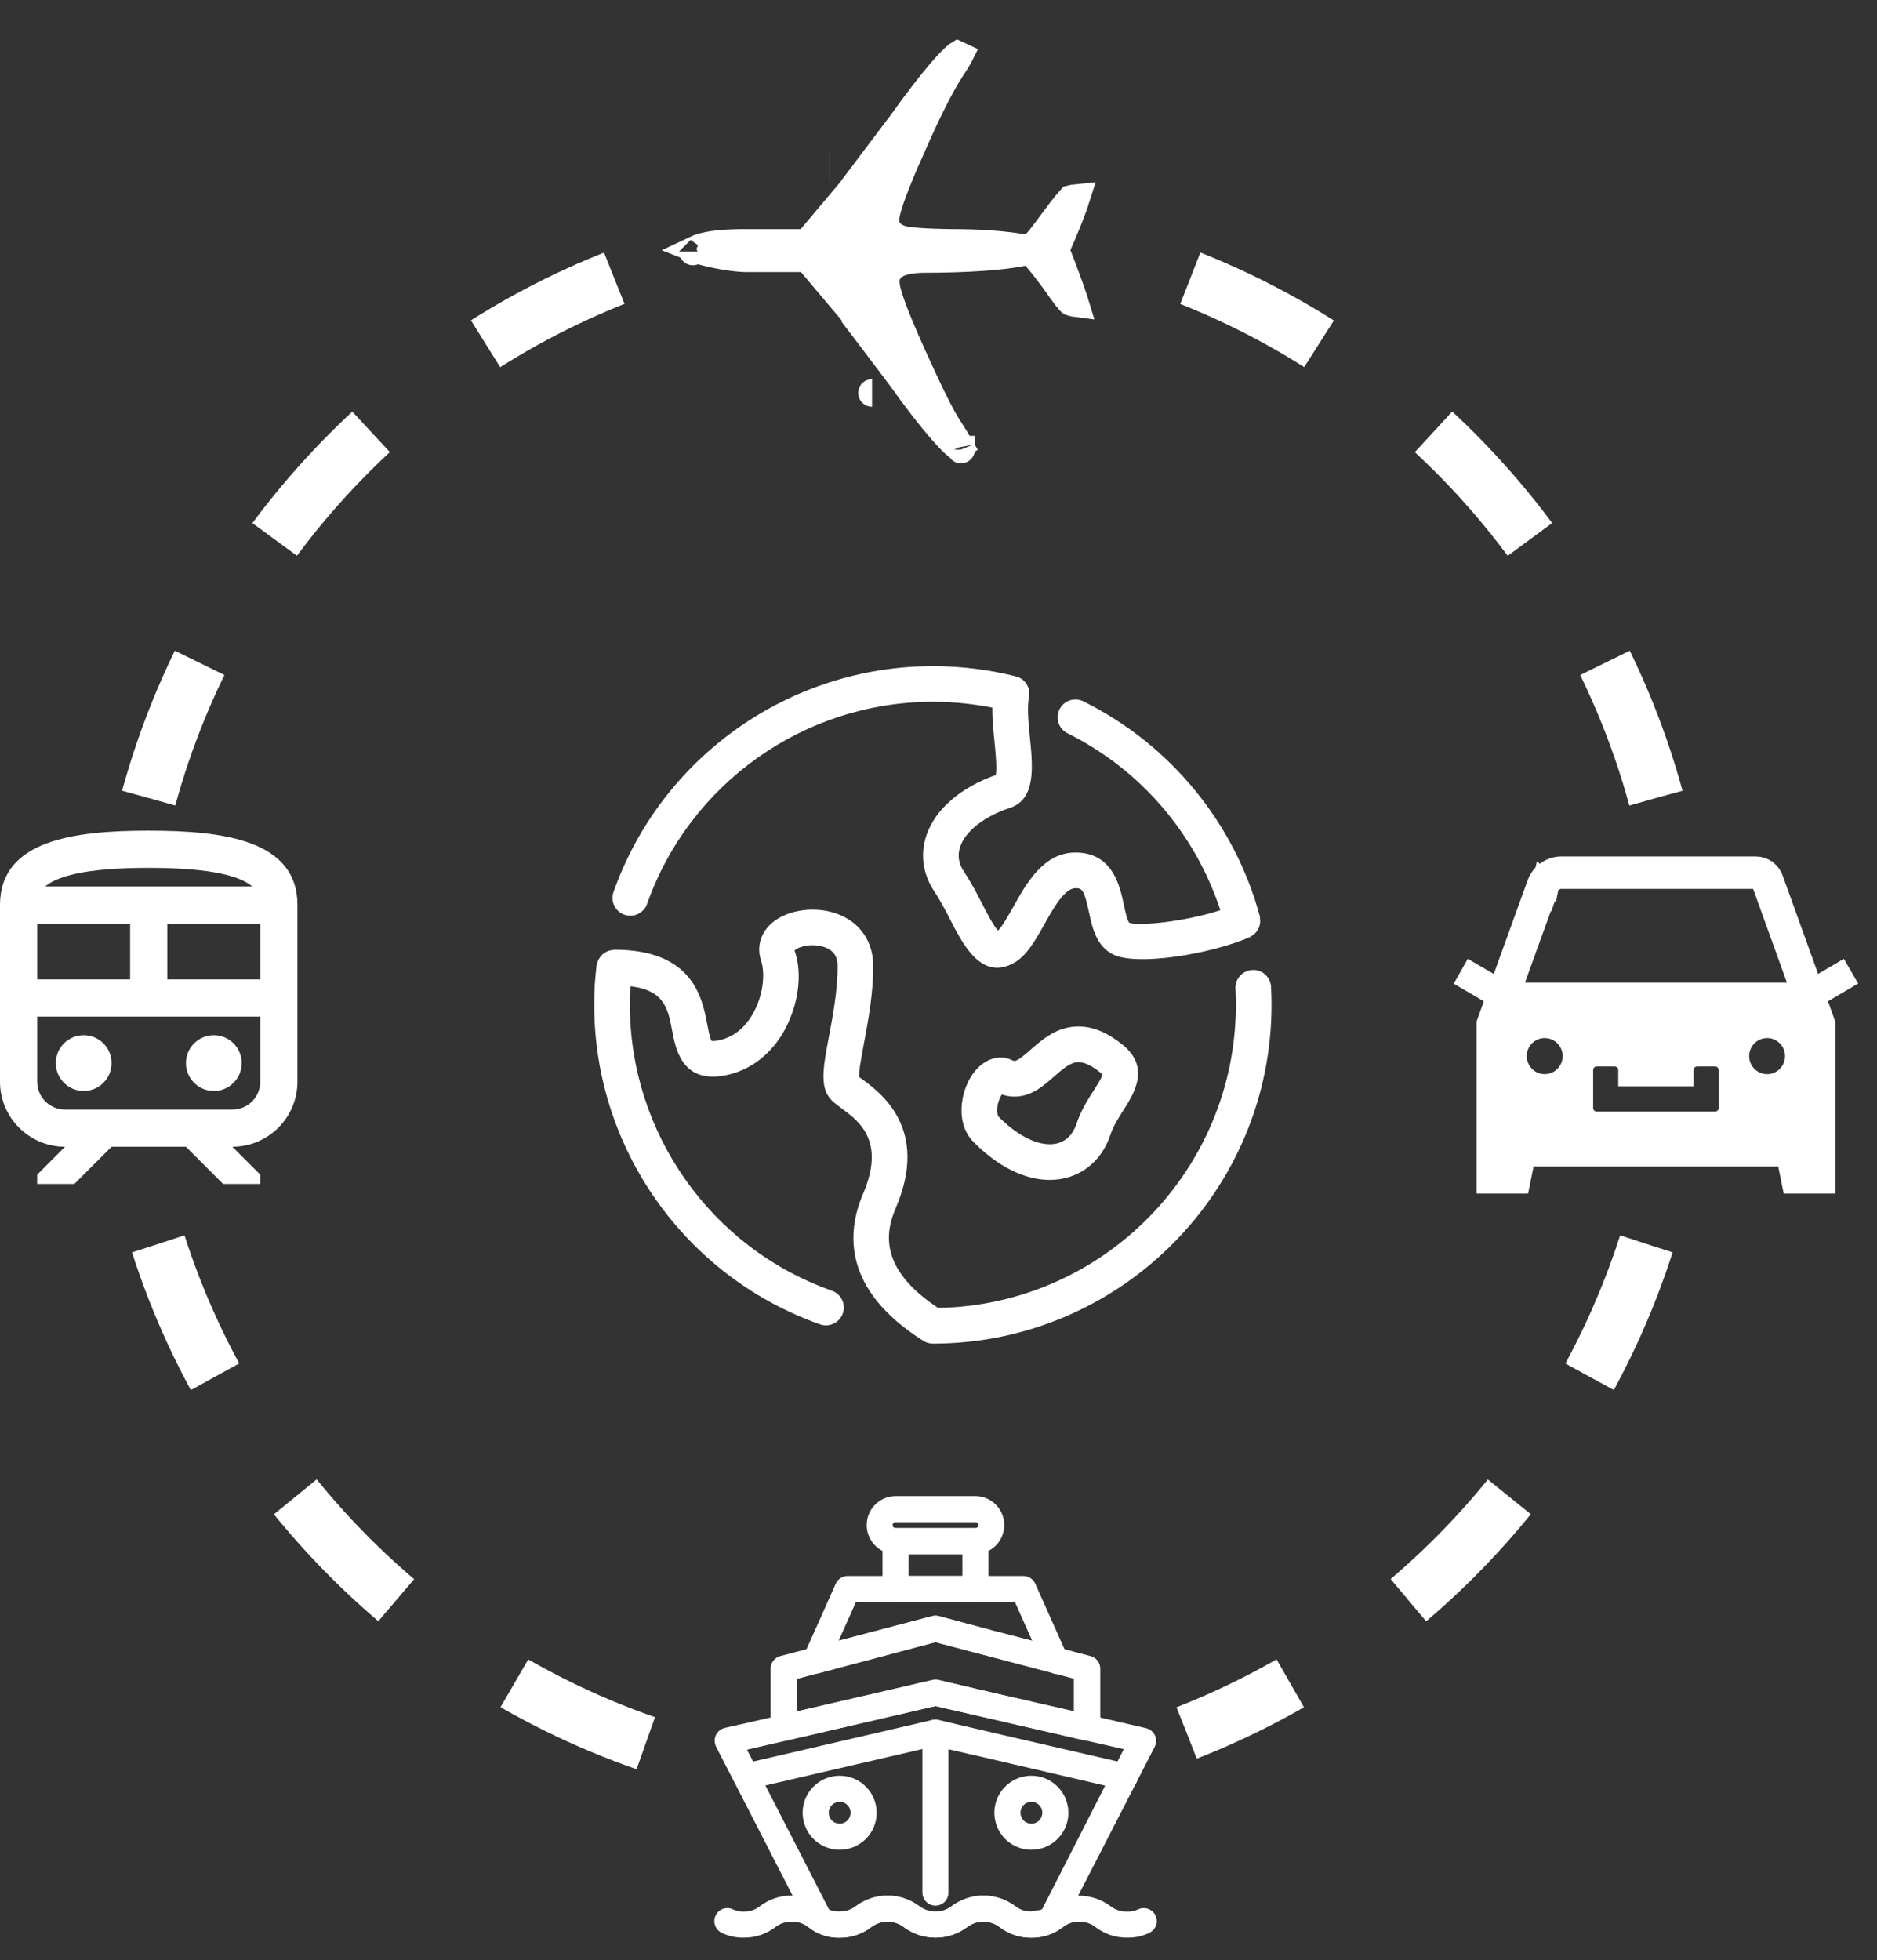 <svg width="68" height="71" viewBox="0 0 68 71" fill="none" xmlns="http://www.w3.org/2000/svg">
<rect x="0" y="0" width="68" height="71" fill="#333333" stroke="none"/>
<path d="M59.644 45.055C57.04 53.167 50.877 59.684 42.992 62.767M59.991 28.905C57.355 19.276 49.761 11.696 40.124 9.079M5.387 28.905C7.792 20.117 14.328 13.036 22.777 9.876M5.734 45.055C8.585 53.938 15.705 60.908 24.679 63.551" stroke="white" stroke-width="2" stroke-dasharray="5.24 5.24"/>
<path d="M29.709 47.968C29.78 47.993 29.853 48.005 29.924 48.005C30.19 48.005 30.44 47.84 30.533 47.574C30.652 47.238 30.475 46.869 30.139 46.75C25.761 45.204 22.819 41.043 22.819 36.397C22.819 36.158 22.826 35.939 22.84 35.722C24.073 35.872 24.199 36.53 24.352 37.338C24.474 37.983 24.702 39.182 26.14 38.973C27.037 38.842 27.814 38.309 28.33 37.472C28.91 36.53 29.099 35.291 28.785 34.432C28.858 34.32 29.336 34.148 29.816 34.289C30.29 34.429 30.345 34.759 30.345 34.994C30.345 35.878 30.172 36.798 30.032 37.538C29.82 38.663 29.68 39.406 30.134 39.859C30.209 39.935 30.327 40.026 30.473 40.133C31.118 40.606 32.091 41.32 31.266 43.245C30.659 44.661 30.546 46.733 33.452 48.566C33.555 48.631 33.675 48.666 33.796 48.666C40.561 48.666 46.065 43.162 46.065 36.397C46.065 36.178 46.059 35.96 46.048 35.745C46.029 35.388 45.722 35.107 45.369 35.134C45.013 35.152 44.739 35.456 44.758 35.812C44.768 36.006 44.773 36.2 44.773 36.397C44.773 42.386 39.951 47.272 33.984 47.373C31.836 45.95 32.077 44.63 32.452 43.754C33.682 40.885 31.906 39.583 31.238 39.092C31.195 39.061 31.156 39.034 31.122 39.008C31.114 38.77 31.221 38.203 31.302 37.777C31.45 36.984 31.636 35.998 31.636 34.994C31.636 34.154 31.209 33.483 30.463 33.154C29.634 32.787 28.524 32.921 27.934 33.458C27.546 33.811 27.41 34.312 27.573 34.797C27.728 35.262 27.66 36.098 27.23 36.795C27.01 37.153 26.61 37.599 25.954 37.694C25.842 37.711 25.789 37.703 25.784 37.707C25.721 37.625 25.661 37.308 25.621 37.097C25.442 36.154 25.11 34.398 22.254 34.398C22.223 34.398 22.197 34.412 22.167 34.416C22.123 34.422 22.08 34.426 22.039 34.442C22 34.456 21.968 34.476 21.933 34.496C21.896 34.518 21.861 34.538 21.83 34.566C21.799 34.593 21.775 34.625 21.75 34.658C21.725 34.69 21.701 34.722 21.682 34.759C21.662 34.798 21.652 34.84 21.641 34.883C21.633 34.912 21.617 34.935 21.613 34.966C21.553 35.457 21.527 35.885 21.527 36.397C21.527 41.59 24.815 46.239 29.709 47.968Z" fill="white"/>
<path d="M22.62 33.131C22.958 33.25 23.326 33.073 23.444 32.737C24.991 28.36 29.152 25.419 33.797 25.419C34.522 25.419 35.243 25.491 35.95 25.631C35.944 26.023 35.987 26.441 36.027 26.851C36.065 27.226 36.125 27.831 36.074 28.072C34.799 28.522 33.887 29.311 33.565 30.247C33.329 30.934 33.429 31.657 33.846 32.283C34.064 32.611 34.255 32.981 34.439 33.337C34.824 34.081 35.324 35.051 36.123 35.051C36.293 35.051 36.477 35.007 36.676 34.908C37.174 34.658 37.495 34.086 37.833 33.482C38.16 32.898 38.568 32.17 38.963 32.17C39.19 32.17 39.276 32.212 39.45 33.031C39.566 33.58 39.71 34.264 40.321 34.569C41.17 34.994 43.795 34.576 45.27 33.949C45.297 33.938 45.315 33.916 45.339 33.902C45.377 33.88 45.413 33.858 45.445 33.829C45.477 33.801 45.501 33.77 45.526 33.736C45.55 33.703 45.574 33.672 45.592 33.634C45.61 33.597 45.621 33.559 45.632 33.519C45.643 33.479 45.652 33.44 45.654 33.398C45.658 33.357 45.652 33.315 45.647 33.273C45.643 33.244 45.648 33.216 45.641 33.187C44.726 29.804 42.396 26.967 39.249 25.403C38.927 25.244 38.542 25.375 38.383 25.694C38.224 26.014 38.355 26.401 38.674 26.56C41.315 27.871 43.297 30.189 44.211 32.967C42.874 33.4 41.239 33.544 40.914 33.424C40.836 33.346 40.759 32.982 40.713 32.763C40.574 32.105 40.315 30.879 38.963 30.879C37.81 30.879 37.199 31.972 36.707 32.851C36.554 33.122 36.313 33.554 36.154 33.707C35.994 33.534 35.754 33.068 35.587 32.745C35.396 32.374 35.179 31.955 34.92 31.567C34.726 31.276 34.681 30.973 34.786 30.667C34.983 30.096 35.657 29.571 36.59 29.261C37.536 28.947 37.417 27.765 37.312 26.722C37.26 26.202 37.201 25.613 37.277 25.264C37.352 24.923 37.142 24.584 36.804 24.499C35.827 24.253 34.814 24.128 33.797 24.128C28.606 24.128 23.956 27.415 22.227 32.307C22.107 32.643 22.284 33.012 22.62 33.131Z" fill="white"/>
<path d="M39.069 37.179C38.293 37.179 37.761 37.648 37.333 38.024C37.139 38.195 36.874 38.428 36.752 38.428C36.726 38.428 36.692 38.414 36.668 38.403C36.077 38.106 35.358 38.486 35.017 39.311C34.773 39.899 34.696 40.792 35.277 41.373C36.404 42.5 37.398 42.737 38.034 42.737C39.051 42.737 39.888 42.118 40.221 41.121C40.333 40.783 40.526 40.481 40.713 40.189C41.079 39.615 41.693 38.655 40.656 37.829C40.107 37.392 39.589 37.179 39.069 37.179ZM39.624 39.494C39.417 39.819 39.158 40.224 38.996 40.713C38.838 41.185 38.496 41.445 38.034 41.445C37.48 41.445 36.825 41.095 36.19 40.461C36.14 40.41 36.115 40.289 36.126 40.145C36.144 39.936 36.224 39.749 36.294 39.643C36.445 39.694 36.599 39.72 36.753 39.72C37.361 39.72 37.8 39.334 38.187 38.993C38.492 38.725 38.78 38.471 39.069 38.471C39.281 38.471 39.545 38.595 39.851 38.839C39.908 38.885 39.932 38.915 39.939 38.916C39.925 39.022 39.745 39.305 39.624 39.494Z" fill="white"/>
<path d="M33.11 3.883L33.093 3.884L33.117 3.851C33.633 3.159 34.044 2.652 34.353 2.321C34.509 2.155 34.628 2.046 34.712 1.983C34.718 1.978 34.723 1.974 34.728 1.971C34.74 1.975 34.753 1.981 34.766 1.988C34.763 1.994 34.759 2.001 34.756 2.007C34.688 2.136 34.58 2.313 34.429 2.538L34.428 2.538L34.422 2.548C34.084 3.075 33.604 4 33.019 5.35C32.712 6.026 32.486 6.575 32.334 6.993C32.257 7.203 32.198 7.384 32.156 7.535C32.116 7.677 32.084 7.822 32.078 7.946L32.077 7.958L32.077 7.97C32.077 8.385 32.399 8.589 32.638 8.661C32.726 8.691 32.827 8.707 32.904 8.718C33.007 8.732 33.134 8.744 33.283 8.755C33.583 8.777 33.989 8.793 34.495 8.799L34.495 8.799L34.501 8.799C35.494 8.799 36.339 8.861 37.065 8.982L37.269 9.016L37.437 8.896C37.511 8.843 37.574 8.774 37.614 8.728C37.661 8.674 37.715 8.608 37.771 8.534C37.885 8.387 38.032 8.189 38.208 7.95C38.381 7.714 38.527 7.526 38.641 7.389C38.698 7.32 38.745 7.267 38.781 7.228C38.789 7.218 38.797 7.211 38.803 7.204C38.819 7.2 38.844 7.194 38.879 7.188C38.91 7.183 38.946 7.179 38.986 7.175C38.965 7.241 38.941 7.315 38.912 7.397C38.782 7.769 38.585 8.256 38.322 8.858L38.239 9.047L38.314 9.24C38.578 9.919 38.771 10.449 38.897 10.829C38.914 10.882 38.93 10.93 38.944 10.976C38.92 10.973 38.898 10.97 38.879 10.966C38.842 10.959 38.822 10.952 38.814 10.949L38.8 10.938L38.786 10.93C38.782 10.926 38.774 10.918 38.762 10.906C38.733 10.875 38.693 10.828 38.64 10.761C38.534 10.627 38.399 10.438 38.229 10.192L38.224 10.186L38.22 10.18C37.869 9.703 37.62 9.394 37.5 9.275L37.311 9.085L37.049 9.138C36.337 9.28 35.135 9.381 33.374 9.381L33.363 9.381L33.351 9.382C33.07 9.395 32.808 9.43 32.601 9.511C32.401 9.588 32.096 9.783 32.09 10.173C32.085 10.319 32.119 10.478 32.156 10.616C32.198 10.771 32.259 10.954 32.336 11.163C32.49 11.58 32.72 12.126 33.019 12.795L33.019 12.795L33.02 12.797C33.618 14.116 34.067 15.073 34.426 15.6C34.581 15.843 34.691 16.023 34.759 16.151C34.762 16.156 34.764 16.161 34.767 16.166C34.753 16.177 34.742 16.184 34.732 16.189C34.726 16.185 34.72 16.181 34.713 16.175C34.629 16.112 34.51 16.003 34.353 15.837C34.042 15.508 33.625 15 33.104 14.304L33.08 14.271L33.097 14.272L32.47 13.441L31.533 12.2L31.469 12.116L31.575 12.116L30.884 11.294L29.402 9.534L29.253 9.356L29.02 9.356L27.071 9.356C26.814 9.356 26.346 9.312 25.715 9.166C25.504 9.118 25.344 9.068 25.23 9.023C25.268 9.005 25.316 8.986 25.376 8.966C25.71 8.857 26.264 8.793 27.079 8.799L27.083 8.799H29.007L29.24 8.799L29.39 8.621L30.871 6.862L31.533 6.075L31.457 6.073L31.546 5.955L32.482 4.714L33.11 3.883ZM31.591 14.232C31.59 14.232 31.591 14.232 31.593 14.232C31.591 14.232 31.591 14.233 31.591 14.232ZM34.822 16.286C34.821 16.286 34.821 16.284 34.819 16.279C34.821 16.284 34.822 16.287 34.822 16.286ZM34.783 16.222C34.783 16.222 34.783 16.222 34.782 16.222L34.783 16.222ZM25.101 9.109C25.101 9.109 25.102 9.109 25.102 9.108C25.102 9.108 25.102 9.109 25.102 9.109C25.102 9.109 25.102 9.109 25.102 9.109C25.102 9.11 25.1 9.11 25.101 9.109ZM30.053 6.025C30.053 6.025 30.054 6.025 30.055 6.025L30.053 6.025ZM39.372 7.174C39.372 7.174 39.372 7.174 39.371 7.174L39.372 7.174Z" fill="white" stroke="white"/>
<path d="M35.338 55.529H32.444C32.367 55.529 32.293 55.56 32.239 55.614C32.185 55.669 32.154 55.742 32.154 55.819V57.555C32.154 57.632 32.185 57.706 32.239 57.76C32.293 57.814 32.367 57.845 32.444 57.845H35.338C35.414 57.845 35.488 57.814 35.542 57.76C35.596 57.706 35.627 57.632 35.627 57.555V55.819C35.627 55.742 35.596 55.669 35.542 55.614C35.488 55.56 35.414 55.529 35.338 55.529ZM32.733 57.266V56.108H35.048V57.266H32.733Z" fill="white" stroke="white" stroke-width="0.366"/>
<path d="M38.496 60.027L38.438 59.9L37.338 57.437C37.316 57.386 37.279 57.343 37.232 57.313C37.185 57.282 37.131 57.266 37.075 57.266H30.708C30.653 57.266 30.598 57.282 30.552 57.313C30.505 57.343 30.468 57.386 30.445 57.437L30.005 58.424L29.345 59.9L29.287 60.027C29.265 60.077 29.257 60.132 29.265 60.187C29.272 60.241 29.295 60.292 29.331 60.334C29.366 60.374 29.411 60.405 29.462 60.421C29.514 60.437 29.568 60.439 29.62 60.426L33.892 59.292L35.917 59.824L38.16 60.403C38.181 60.423 38.206 60.439 38.233 60.449C38.281 60.449 38.328 60.437 38.371 60.414C38.413 60.391 38.449 60.357 38.475 60.317C38.501 60.276 38.517 60.23 38.52 60.182C38.524 60.134 38.516 60.085 38.496 60.041V60.027ZM33.964 58.713C33.916 58.701 33.867 58.701 33.819 58.713L30.057 59.703L30.636 58.415L30.893 57.836H36.884L37.717 59.703L35.917 59.237L33.964 58.713Z" fill="white" stroke="white" stroke-width="0.366"/>
<path d="M35.337 54.372H32.444C32.24 54.373 32.043 54.447 31.888 54.578C31.733 54.71 31.629 54.892 31.595 55.093C31.56 55.294 31.597 55.5 31.7 55.676C31.802 55.852 31.963 55.987 32.154 56.056C32.246 56.091 32.345 56.109 32.444 56.108H35.337C35.436 56.109 35.534 56.091 35.627 56.056C35.818 55.987 35.979 55.852 36.081 55.676C36.184 55.5 36.221 55.294 36.186 55.093C36.152 54.892 36.048 54.71 35.893 54.578C35.738 54.447 35.541 54.373 35.337 54.372ZM35.337 55.529H32.444C32.367 55.529 32.293 55.499 32.239 55.445C32.185 55.39 32.154 55.317 32.154 55.24C32.154 55.163 32.185 55.09 32.239 55.035C32.293 54.981 32.367 54.951 32.444 54.951H35.337C35.414 54.951 35.488 54.981 35.542 55.035C35.596 55.09 35.627 55.163 35.627 55.24C35.627 55.317 35.596 55.39 35.542 55.445C35.488 55.499 35.414 55.529 35.337 55.529Z" fill="white" stroke="white" stroke-width="0.366"/>
<path d="M41.031 64.411C41.016 64.476 40.979 64.534 40.926 64.575C40.873 64.616 40.808 64.638 40.741 64.636C40.72 64.639 40.699 64.639 40.677 64.636L40.316 64.552L35.917 63.528L34.181 63.129L33.891 63.053L33.602 63.12L27.461 64.544L27.096 64.628C27.025 64.637 26.952 64.62 26.893 64.579C26.833 64.538 26.791 64.477 26.775 64.406C26.759 64.336 26.769 64.262 26.805 64.199C26.84 64.136 26.897 64.089 26.966 64.066L27.189 64.014L33.822 62.475C33.865 62.463 33.911 62.463 33.955 62.475L35.917 62.935L40.593 64.014L40.816 64.066C40.89 64.084 40.954 64.13 40.994 64.195C41.034 64.259 41.047 64.337 41.031 64.411Z" fill="white" stroke="white" stroke-width="0.366"/>
<path d="M41.676 62.932C41.657 62.892 41.63 62.857 41.596 62.83C41.561 62.802 41.522 62.783 41.479 62.773L39.676 62.356L35.914 61.488L33.952 61.028C33.91 61.016 33.866 61.016 33.824 61.028L28.1 62.356L26.297 62.764C26.232 62.779 26.175 62.816 26.134 62.869C26.094 62.922 26.073 62.987 26.074 63.053C26.075 63.099 26.086 63.145 26.106 63.187L26.763 64.46L28.716 68.263L29.032 68.876L29.425 69.643C29.449 69.69 29.487 69.73 29.533 69.756C29.795 69.924 30.103 70.009 30.415 69.999C30.786 70.004 31.148 69.885 31.443 69.66C31.645 69.503 31.895 69.418 32.152 69.418C32.408 69.418 32.658 69.503 32.861 69.66C33.158 69.879 33.518 69.997 33.888 69.997C34.258 69.997 34.617 69.879 34.915 69.66C35.118 69.503 35.368 69.418 35.624 69.418C35.881 69.418 36.13 69.503 36.333 69.66C36.628 69.886 36.99 70.005 37.361 69.999C37.578 70.002 37.793 69.963 37.995 69.883L38.09 69.843C38.151 69.814 38.206 69.782 38.255 69.753C38.293 69.724 38.325 69.688 38.347 69.646L38.741 68.882L41.67 63.187C41.69 63.147 41.701 63.104 41.702 63.06C41.703 63.016 41.694 62.972 41.676 62.932ZM37.885 69.299L37.83 69.328C37.794 69.345 37.757 69.359 37.72 69.371H37.682H37.621L37.543 69.385C37.483 69.402 37.422 69.413 37.361 69.42C37.105 69.425 36.856 69.34 36.657 69.18C36.359 68.96 35.999 68.842 35.629 68.842C35.258 68.842 34.898 68.96 34.6 69.18C34.397 69.337 34.148 69.422 33.891 69.422C33.634 69.422 33.385 69.337 33.182 69.18C32.884 68.961 32.524 68.843 32.154 68.843C31.785 68.843 31.425 68.961 31.127 69.18C30.925 69.341 30.673 69.426 30.415 69.42C30.353 69.425 30.29 69.425 30.227 69.42L30.155 69.406L30.051 69.377C30.017 69.368 29.985 69.355 29.955 69.339L29.906 69.313L29.368 68.263L27.458 64.544L27.186 64.014L26.792 63.25L33.888 61.606L35.914 62.072L40.984 63.23L40.59 63.994L40.321 64.523L37.885 69.299Z" fill="white" stroke="white" stroke-width="0.366"/>
<path d="M39.46 60.16L38.436 59.891L37.718 59.702L35.915 59.236L33.962 58.713C33.914 58.701 33.865 58.701 33.817 58.713L30.055 59.702L29.337 59.891L28.319 60.16C28.255 60.176 28.199 60.214 28.159 60.266C28.12 60.319 28.1 60.383 28.102 60.449V62.585C28.102 62.628 28.112 62.671 28.131 62.71C28.15 62.749 28.178 62.783 28.212 62.81C28.245 62.837 28.285 62.856 28.327 62.865C28.369 62.875 28.413 62.875 28.455 62.865L33.89 61.607L35.915 62.072L39.324 62.857C39.346 62.86 39.367 62.86 39.388 62.857C39.453 62.856 39.517 62.834 39.568 62.793C39.602 62.766 39.629 62.732 39.648 62.693C39.667 62.654 39.677 62.611 39.678 62.567V60.449C39.68 60.383 39.659 60.319 39.62 60.266C39.58 60.214 39.524 60.176 39.46 60.16ZM33.962 61.028C33.92 61.016 33.876 61.016 33.835 61.028L28.68 62.22V60.672L29.61 60.426L33.89 59.291L35.915 59.824L38.158 60.417L39.087 60.663V62.211L35.915 61.488L33.962 61.028Z" fill="white" stroke="white" stroke-width="0.366"/>
<path d="M34.178 62.764V68.552C34.178 68.629 34.148 68.702 34.094 68.757C34.039 68.811 33.966 68.841 33.889 68.841C33.812 68.841 33.739 68.811 33.684 68.757C33.63 68.702 33.6 68.629 33.6 68.552V62.764C33.598 62.698 33.619 62.633 33.659 62.58C33.699 62.528 33.755 62.49 33.82 62.475C33.863 62.463 33.909 62.463 33.953 62.475C34.018 62.489 34.076 62.526 34.117 62.579C34.159 62.632 34.18 62.697 34.178 62.764Z" fill="white" stroke="white" stroke-width="0.366"/>
<path d="M30.419 64.501C30.19 64.501 29.966 64.569 29.776 64.696C29.586 64.823 29.437 65.004 29.35 65.216C29.262 65.427 29.239 65.66 29.284 65.884C29.329 66.109 29.439 66.315 29.601 66.477C29.763 66.639 29.969 66.749 30.194 66.794C30.418 66.839 30.651 66.816 30.862 66.728C31.074 66.64 31.255 66.492 31.382 66.302C31.509 66.111 31.577 65.888 31.577 65.659C31.577 65.352 31.455 65.057 31.238 64.84C31.021 64.623 30.726 64.501 30.419 64.501ZM30.419 66.237C30.305 66.237 30.193 66.203 30.098 66.14C30.003 66.076 29.928 65.986 29.885 65.88C29.841 65.774 29.829 65.658 29.852 65.546C29.874 65.433 29.929 65.33 30.01 65.249C30.091 65.168 30.194 65.113 30.306 65.091C30.419 65.069 30.535 65.08 30.641 65.124C30.747 65.168 30.837 65.242 30.901 65.337C30.964 65.432 30.998 65.544 30.998 65.659C30.998 65.812 30.937 65.959 30.829 66.068C30.72 66.176 30.573 66.237 30.419 66.237ZM37.365 64.501C37.136 64.501 36.912 64.569 36.722 64.696C36.531 64.823 36.383 65.004 36.295 65.216C36.208 65.427 36.185 65.66 36.229 65.884C36.274 66.109 36.384 66.315 36.546 66.477C36.708 66.639 36.914 66.749 37.139 66.794C37.364 66.839 37.596 66.816 37.808 66.728C38.019 66.64 38.2 66.492 38.327 66.302C38.454 66.111 38.522 65.888 38.522 65.659C38.522 65.352 38.4 65.057 38.183 64.84C37.966 64.623 37.672 64.501 37.365 64.501ZM37.365 66.237C37.25 66.237 37.138 66.203 37.043 66.14C36.948 66.076 36.874 65.986 36.83 65.88C36.786 65.774 36.775 65.658 36.797 65.546C36.819 65.433 36.875 65.33 36.956 65.249C37.036 65.168 37.14 65.113 37.252 65.091C37.364 65.069 37.48 65.08 37.586 65.124C37.692 65.168 37.782 65.242 37.846 65.337C37.91 65.432 37.944 65.544 37.944 65.659C37.944 65.812 37.883 65.959 37.774 66.068C37.666 66.176 37.518 66.237 37.365 66.237Z" fill="white" stroke="white" stroke-width="0.366"/>
<path d="M40.835 69.999C40.465 70.004 40.103 69.885 39.808 69.661C39.607 69.501 39.356 69.416 39.099 69.421C38.841 69.415 38.59 69.502 38.39 69.664L38.257 69.751C37.989 69.919 37.679 70.006 37.363 69.999C36.993 70.005 36.632 69.886 36.338 69.661C36.135 69.504 35.886 69.418 35.629 69.418C35.373 69.418 35.123 69.504 34.92 69.661C34.622 69.88 34.262 69.998 33.893 69.998C33.523 69.998 33.163 69.88 32.865 69.661C32.663 69.504 32.413 69.418 32.157 69.418C31.9 69.418 31.65 69.504 31.448 69.661C31.152 69.886 30.789 70.005 30.417 69.999C30.11 70.007 29.808 69.922 29.549 69.756L29.398 69.661C29.196 69.498 28.941 69.413 28.681 69.421C28.424 69.416 28.173 69.501 27.972 69.661C27.677 69.885 27.315 70.004 26.945 69.999C26.703 70.005 26.463 69.954 26.244 69.852C26.207 69.837 26.174 69.815 26.145 69.787C26.117 69.759 26.095 69.726 26.081 69.689C26.066 69.652 26.059 69.612 26.061 69.572C26.062 69.533 26.072 69.494 26.089 69.458C26.106 69.422 26.13 69.39 26.16 69.364C26.19 69.338 26.225 69.318 26.263 69.306C26.301 69.294 26.341 69.291 26.381 69.295C26.42 69.299 26.459 69.311 26.493 69.331C26.635 69.395 26.789 69.425 26.945 69.421C27.202 69.426 27.452 69.341 27.654 69.18C27.949 68.956 28.31 68.837 28.681 68.842C29.052 68.837 29.413 68.956 29.708 69.18L29.838 69.264C30.011 69.373 30.213 69.428 30.417 69.421C30.674 69.426 30.925 69.341 31.126 69.18C31.424 68.962 31.784 68.844 32.154 68.844C32.523 68.844 32.883 68.962 33.181 69.18C33.384 69.338 33.633 69.423 33.89 69.423C34.147 69.423 34.396 69.338 34.599 69.18C34.897 68.961 35.258 68.843 35.628 68.843C35.998 68.843 36.358 68.961 36.657 69.18C36.856 69.341 37.106 69.426 37.363 69.421C37.568 69.425 37.769 69.367 37.941 69.256L38.057 69.183C38.355 68.964 38.716 68.846 39.086 68.846C39.456 68.846 39.817 68.964 40.115 69.183C40.319 69.345 40.575 69.429 40.835 69.421C40.993 69.426 41.149 69.395 41.293 69.331C41.327 69.311 41.365 69.299 41.405 69.295C41.444 69.291 41.484 69.294 41.522 69.306C41.56 69.318 41.595 69.338 41.625 69.364C41.655 69.39 41.68 69.422 41.697 69.458C41.714 69.494 41.724 69.533 41.725 69.572C41.726 69.612 41.72 69.652 41.705 69.689C41.69 69.726 41.668 69.759 41.64 69.787C41.612 69.815 41.578 69.837 41.541 69.852C41.321 69.955 41.079 70.005 40.835 69.999Z" fill="white" stroke="white" stroke-width="0.366"/>
<path d="M65.396 35.446L65.6 36.012L66.119 35.707L66.618 35.414L66.636 35.445L65.971 35.836L65.612 36.046L65.753 36.437L65.988 37.089V42.732H65.029L64.912 42.153L64.831 41.753H64.422H55.558H55.15L55.068 42.153L54.951 42.732H53.992V37.089L54.227 36.437L54.368 36.046L54.009 35.836L53.344 35.446L53.361 35.416L53.863 35.709L54.382 36.013L54.586 35.448L55.798 32.097L55.801 32.089L55.804 32.081C55.911 31.745 56.221 31.521 56.566 31.521L63.605 31.521L63.605 31.521C63.718 31.521 63.829 31.557 63.922 31.625C64.014 31.692 64.083 31.788 64.118 31.898L64.121 31.907L64.124 31.916L65.396 35.446ZM66.952 35.26L66.95 35.261L66.952 35.26ZM53.162 35.766L53.163 35.764L53.162 35.766ZM54.776 35.421L54.534 36.091H55.246H64.737H65.449L65.207 35.422L63.982 32.026L63.863 31.695H63.512H56.566C56.289 31.695 56.052 31.873 55.968 32.128L55.967 32.127L55.964 32.139L55.962 32.144L55.961 32.149L55.96 32.149L55.957 32.157L54.776 35.421ZM54.811 38.252C54.811 38.887 55.324 39.406 55.961 39.406C56.599 39.406 57.111 38.887 57.111 38.252C57.111 37.618 56.599 37.099 55.961 37.099C55.324 37.099 54.811 37.618 54.811 38.252ZM62.135 40.761C62.484 40.761 62.764 40.476 62.764 40.13V38.759C62.764 38.413 62.484 38.128 62.135 38.128H61.485C61.135 38.128 60.855 38.413 60.855 38.759V38.846H59.126V38.759C59.126 38.413 58.846 38.128 58.495 38.128H57.846C57.496 38.128 57.216 38.413 57.216 38.759V40.13C57.216 40.476 57.496 40.761 57.846 40.761H62.135ZM62.869 38.252C62.869 38.887 63.381 39.406 64.019 39.406C64.656 39.406 65.169 38.887 65.169 38.252C65.169 37.618 64.656 37.099 64.019 37.099C63.381 37.099 62.869 37.618 62.869 38.252Z" fill="white" stroke="white"/>
<path d="M3.032 39.516C3.59 39.516 4.042 39.063 4.042 38.506C4.042 37.948 3.59 37.495 3.032 37.495C2.474 37.495 2.021 37.948 2.021 38.506C2.021 39.063 2.474 39.516 3.032 39.516Z" fill="white"/>
<path d="M7.747 39.516C8.304 39.516 8.757 39.063 8.757 38.506C8.757 37.948 8.304 37.495 7.747 37.495C7.189 37.495 6.736 37.948 6.736 38.506C6.736 39.063 7.189 39.516 7.747 39.516Z" fill="white"/>
<path d="M5.388 30.087C2.694 30.087 0 30.424 0 32.781V39.179C0 40.479 1.057 41.536 2.357 41.536L1.347 42.547V42.883H2.694L4.041 41.536H6.735L8.082 42.883H9.429V42.547L8.418 41.536C9.718 41.536 10.776 40.479 10.776 39.179V32.781C10.776 30.424 8.082 30.087 5.388 30.087ZM5.388 31.434C7.752 31.434 8.728 31.758 9.139 32.108H1.637C2.047 31.758 3.024 31.434 5.388 31.434ZM1.347 33.455H4.714V35.475H1.347V33.455ZM9.429 39.179C9.429 39.738 8.977 40.189 8.418 40.189H2.357C1.798 40.189 1.347 39.738 1.347 39.179V36.822H9.429V39.179ZM9.429 35.475H6.061V33.455H9.429V35.475Z" fill="white"/>
</svg>
